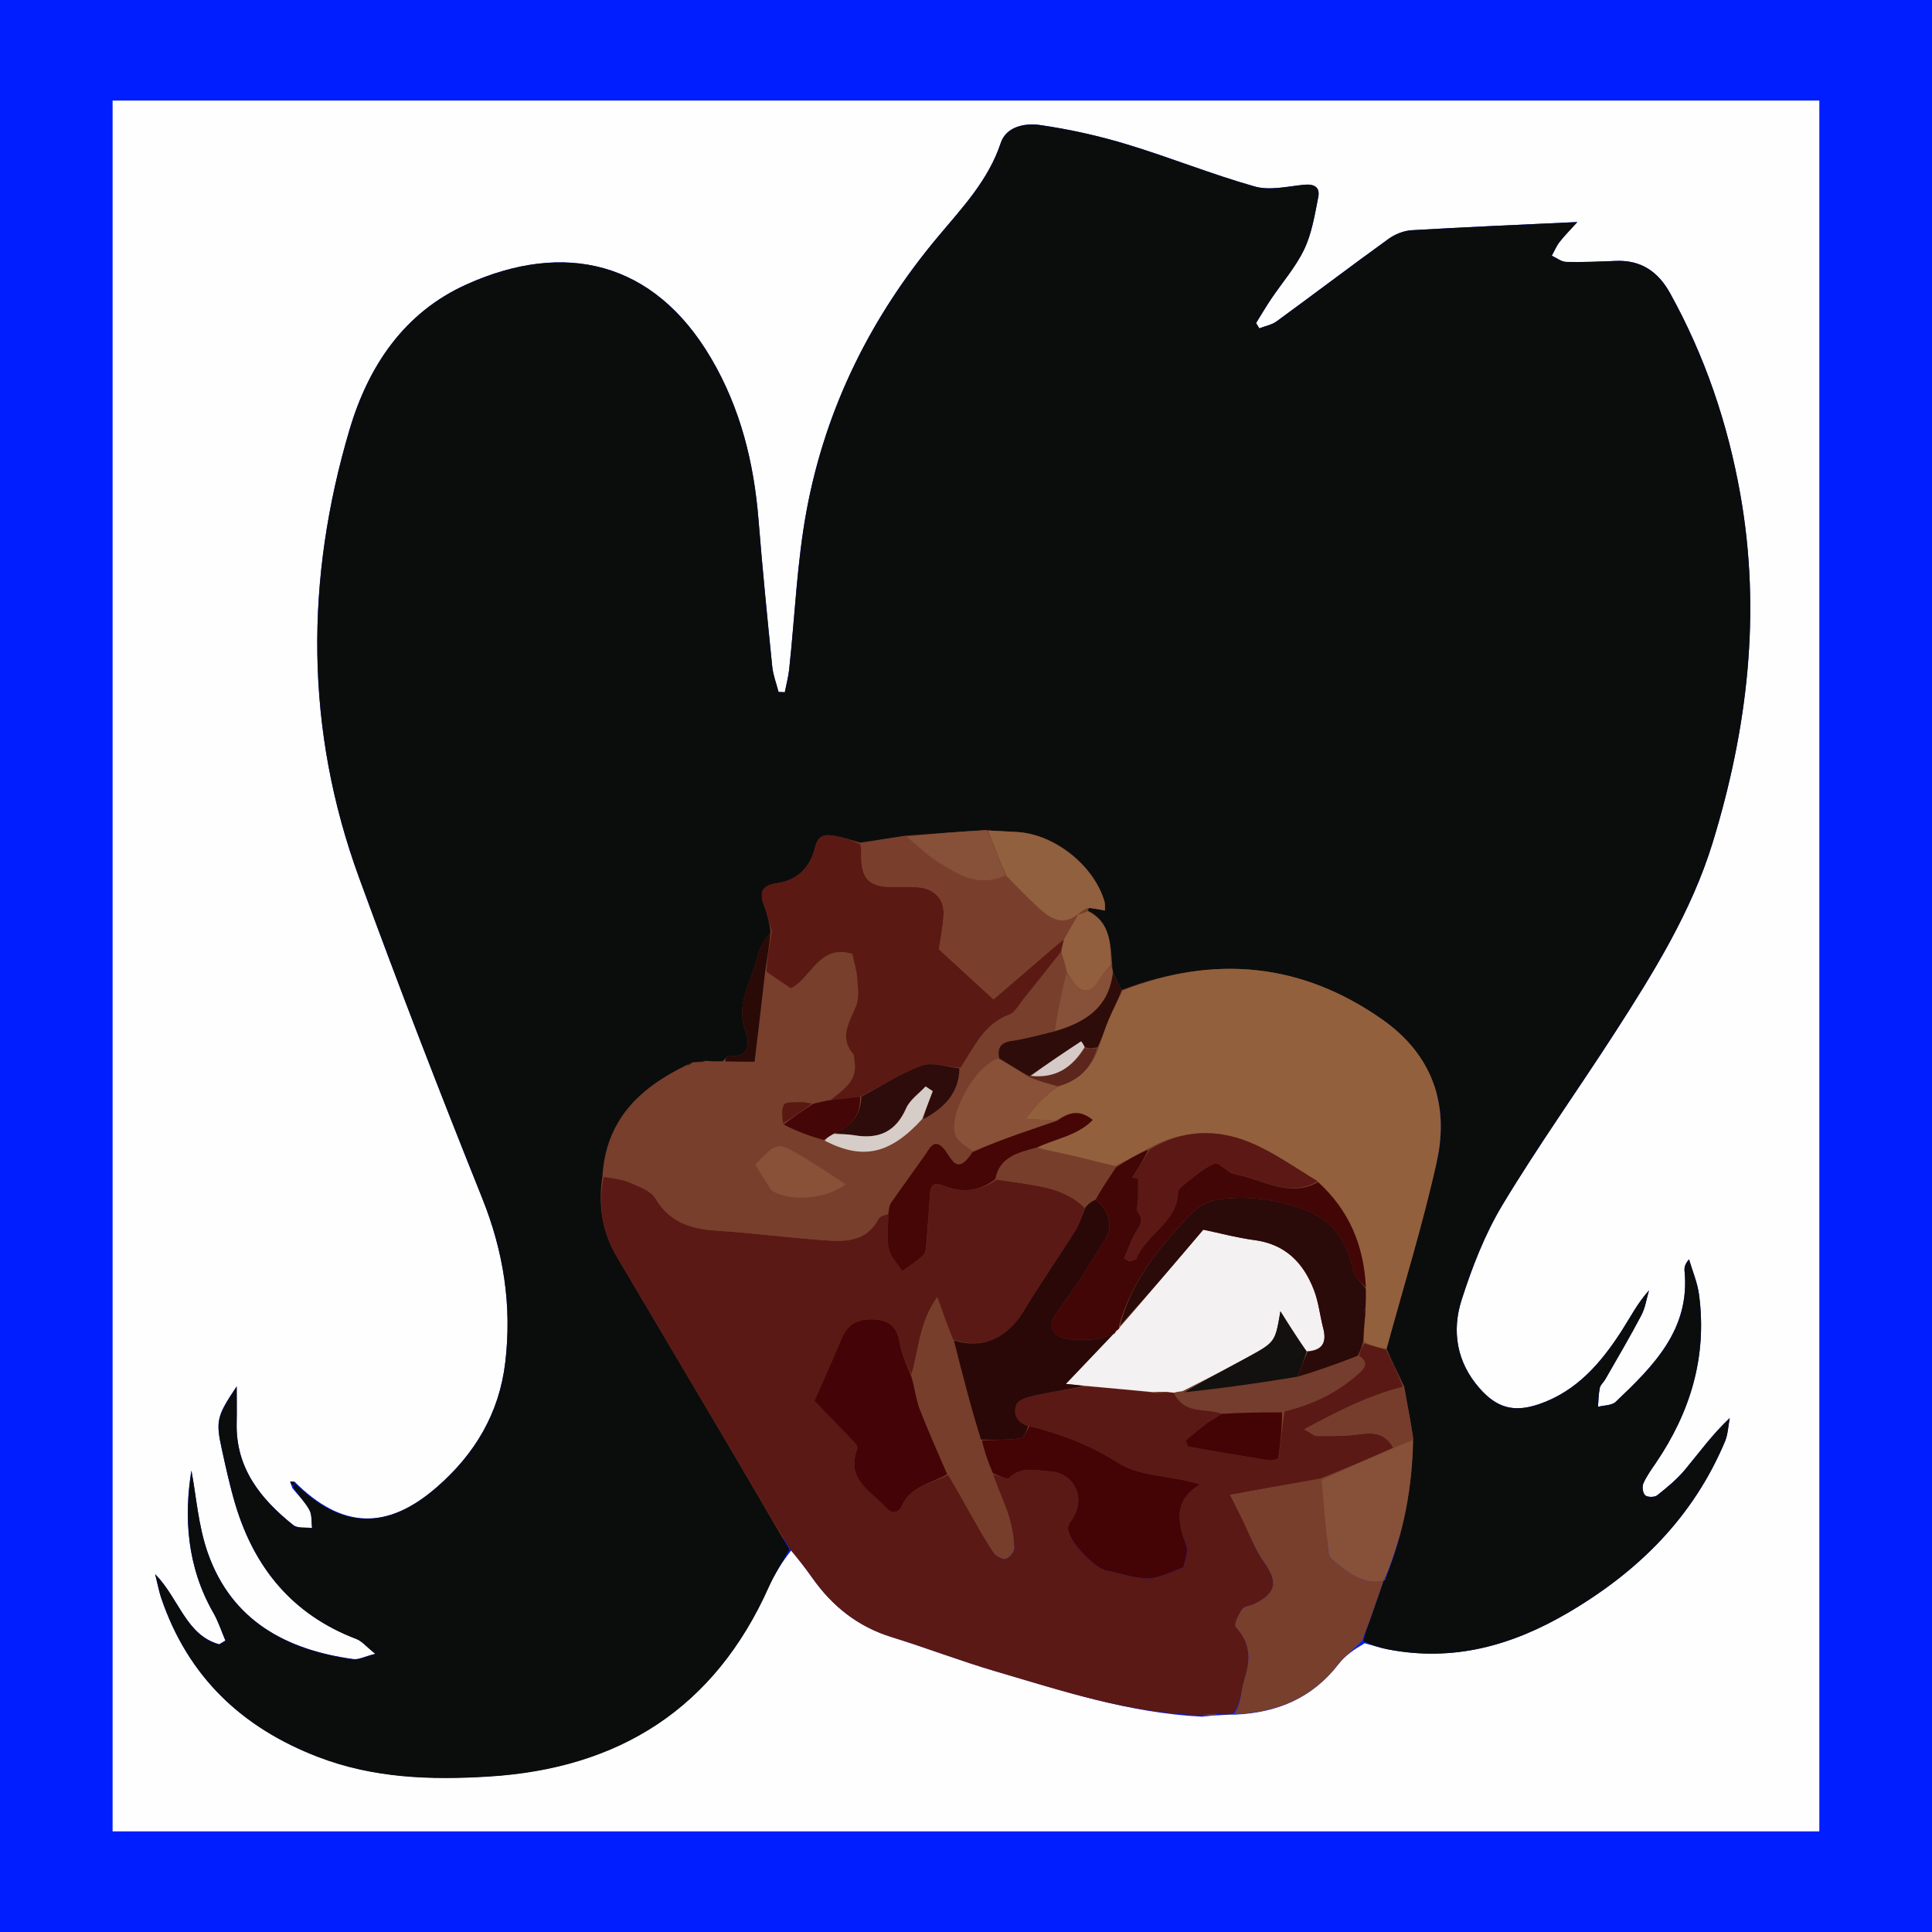 <svg xmlns="http://www.w3.org/2000/svg" xml:space="preserve" x="0" y="0" version="1.1" viewBox="0 0 60000 60000"><path d="M0 0h60000v60000H0" fill="#001eff"/><path d="M16918 23883h27700v23900h-27700" fill="#783f2c"/><path d="M32186 56876H3497V3123h53004v53753H32186zm6166-3627c1299-56 2398-508 3216-1568 203-263 491-460 814-648 239 63 475 141 718 188 2022 392 3840-108 5598-1138 2185-1282 3882-2965 4872-5316 94-224 101-485 148-729-555 522-954 1084-1395 1611-248 296-554 548-859 789-81 64-296 64-371 0-74-64-102-266-58-368 98-225 247-429 386-634 1078-1585 1601-3315 1343-5237-50-371-204-728-310-1091-124 143-149 251-139 355 180 1825-968 2959-2137 4071-122 116-364 107-551 155 17-197 17-398 57-590 20-96 119-174 171-266 377-660 764-1314 1118-1986 123-235 161-514 238-774-360 398-588 852-862 1276-636 984-1385 1853-2540 2253-789 273-1323 124-1861-490-711-810-866-1776-556-2745 327-1021 725-2048 1276-2962 1098-1822 2337-3557 3490-5347 1201-1865 2378-3760 3031-5893 1083-3534 1512-7140 857-10822-392-2199-1098-4285-2182-6242-369-666-900-1031-1681-999-515 21-1031 43-1545 31-150-4-298-125-446-193 80-144 144-300 243-428 148-191 322-363 551-617-1818 86-3483 155-5146 254-246 15-517 124-719 270-1166 842-2311 1712-3473 2559-152 111-358 147-539 218-34-55-68-110-101-165 156-249 305-503 468-747 346-515 766-993 1029-1546 236-496 327-1068 434-1616 63-322-134-418-457-384-505 52-1051 184-1515 53-1343-380-2643-908-3980-1312-876-265-1778-465-2683-596-462-67-1052 37-1225 557-385 1156-1191 2006-1940 2899-2081 2482-3486 5303-4083 8478-307 1632-368 3310-547 4966-26 240-90 475-136 713-65-2-129-5-194-7-68-264-170-524-197-792-153-1519-304-3038-426-4559-143-1775-561-3459-1470-5009-1783-3038-4570-3659-7595-2298-1938 872-3048 2533-3634 4505-1382 4657-1385 9317 290 13908 1219 3342 2504 6662 3828 9964 665 1659 927 3332 717 5100-188 1584-944 2845-2122 3873-1546 1348-2954 1307-4426-171-44 1-89 2-133 2 15 44 30 88 69 204 179 221 390 424 525 668 87 157 60 377 85 568-197-27-449 15-583-92-1017-813-1793-1774-1759-3177 8-343 1-687 1-1129-617 920-655 1067-462 1946 125 571 250 1144 416 1703 591 1986 1783 3439 3760 4191 173 66 307 236 593 464-341 87-521 188-685 165-2089-288-3772-1196-4514-3285-304-856-366-1797-514-2571-233 1442-144 2977 683 4419 155 270 251 574 374 862-64 38-129 77-193 115-1036-289-1237-1408-1990-2181 85 341 122 548 189 744 827 2431 2492 4019 4872 4933 1723 662 3499 717 5298 607 4058-249 7020-2123 8700-5893 179-401 423-773 705-1134 213 283 435 561 639 851 621 884 1415 1521 2462 1845 1082 335 2142 744 3229 1063 2088 614 4164 1304 6428 1415 167-20 334-40 585-49 113-8 226-21 428-15" fill="#fefefe"/><path d="M9175 46079c1441 1411 2849 1452 4395 104 1179-1027 1935-2289 2122-3873 210-1768-52-3441-717-5100-1324-3302-2609-6622-3828-9964-1675-4591-1672-9251-290-13908 585-1972 1695-3633 3634-4505 3024-1361 5812-740 7595 2298 910 1550 1327 3234 1470 5009 122 1521 273 3041 426 4559 27 268 130 528 197 792 65 2 129 5 194 7 46-238 110-473 136-713 179-1656 241-3334 547-4966 596-3175 2001-5997 4083-8478 749-894 1555-1743 1940-2899 173-520 763-624 1225-557 905 131 1808 331 2683 596 1337 404 2637 932 3980 1312 464 131 1011-1 1515-53 322-33 520 62 457 384-108 548-198 1120-434 1616-263 553-683 1031-1029 1546-164 244-313 498-468 747 34 55 68 110 101 165 181-71 387-107 539-218 1162-848 2307-1718 3473-2559 202-146 473-255 719-270 1663-99 3328-168 5146-254-230 254-403 426-551 617-100 128-163 285-243 428 149 68 296 189 446 193 514 13 1030-10 1545-31 780-32 1312 334 1681 999 1085 1956 1791 4043 2182 6242 656 3683 226 7289-857 10822-653 2132-1830 4028-3031 5893-1153 1789-2392 3525-3490 5347-551 914-949 1941-1276 2962-310 968-156 1934 556 2745 539 614 1072 763 1861 490 1155-400 1904-1269 2540-2253 274-424 502-878 862-1276-77 259-115 539-238 774-354 672-741 1326-1118 1986-53 92-151 169-171 266-40 192-41 393-57 590 186-49 429-39 551-155 1169-1112 2318-2246 2137-4071-10-104 15-212 139-355 106 363 260 720 310 1091 258 1922-265 3653-1343 5237-139 205-288 409-386 634-44 102-17 304 58 368 74 64 290 64 371 0 305-241 611-493 859-789 441-527 840-1089 1395-1611-47 244-54 505-148 729-990 2351-2687 4034-4872 5316-1758 1031-3576 1530-5598 1138-242-47-479-125-755-247 34-236 111-412 175-592 152-426 299-855 446-1283-2-1-2 0 19-12 46-36 55-66 69-134 546-1381 807-2779 836-4271-84-559-180-1070-280-1621-190-406-376-773-549-1176 537-1966 1134-3879 1563-5829 391-1775-160-3313-1686-4387-2515-1770-5219-2023-8101-925-114-191-194-363-280-570-11-81-18-127-18-219-51-676-67-1326-753-1678 12-43 16-61 60-81 172 23 303 48 472 81-6-115 6-204-17-283-329-1119-1550-2086-2716-2156-300-18-601-29-941-58-860 49-1682 113-2548 174-475 72-906 147-1379 213-279-75-512-156-753-201-305-57-552-70-655 363-144 603-548 1016-1201 1104-471 64-525 317-370 711 100 254 156 525 194 796-163 250-351 479-404 736-156 755-678 1453-398 2278 174 514 160 876-526 848-39-2-83 98-169 157-192 7-340 7-510-16-113 0-204 22-319 47-23 3-71 4-104 3-86 32-138 66-228 107-1447 716-2467 1711-2565 3438-139 903-2 1727 446 2486 1124 1906 2255 3806 3380 5712 664 1126 1321 2256 1981 3385-214 385-458 757-637 1158-1681 3770-4642 5644-8700 5893-1800 111-3575 55-5298-607-2380-914-4045-2502-4872-4933-67-197-104-404-189-744 754 773 954 1892 1990 2181 64-38 129-77 193-115-123-288-219-592-374-862-827-1442-916-2977-683-4419 148 775 210 1716 514 2571 742 2089 2425 2997 4514 3285 163 23 344-79 685-165-286-228-419-398-593-464-1977-752-3169-2205-3760-4191-166-560-291-1132-416-1703-193-879-154-1026 462-1946 0 442 7 786-1 1129-34 1403 742 2364 1759 3177 134 107 386 65 583 92-24-191 2-411-85-568-135-245-346-448-506-719 35-69 54-82 73-94" fill="#0b0d0c"/><path d="M43047 41921c186 367 372 733 518 1146-1092 277-2026 767-3061 1321 222 121 309 210 396 209 442-2 889 11 1323-54 447-67 810-17 1040 421-753 338-1484 646-2257 952-964 168-1886 339-2802 509 147 294 255 506 360 720 227 460 400 958 693 1371 434 613 391 955-296 1292-126 62-315 68-382 165-113 162-268 482-204 552 469 513 473 996 264 1659-111 351-83 749-375 1047-113 13-226 25-404 2-236-12-406 12-576 36-2208-61-4283-751-6371-1365-1086-320-2147-728-3229-1063-1047-325-1842-961-2462-1845-204-290-425-568-673-863-694-1141-1350-2271-2015-3397-1124-1905-2256-3806-3380-5712-447-759-585-1583-407-2470 322 45 592 74 829 179 280 123 637 249 777 483 446 750 1108 955 1912 1005 1070 66 2136 208 3206 287 687 50 1399 114 1812-650 50-92 200-129 304-147 2 390-50 747 23 1077 55 247 271 458 415 685 219-161 457-304 649-493 83-82 86-259 99-396 43-491 79-984 110-1476 19-299 108-415 435-284 560 225 1106 182 1636-193 228 41 417 60 604 90 755 122 1526 199 2128 795-93 263-158 502-284 703-524 833-1090 1640-1596 2484-512 853-1295 1210-2209 897-165-408-302-790-490-1317-582 836-574 1659-808 2406-147-336-299-656-354-991-74-450-271-681-744-719-503-40-857 99-1059 587-281 677-585 1344-846 1939 409 422 842 865 1268 1314 43 45 80 143 61 193-355 922 415 1288 886 1797 184 199 388 206 509-58 278-605 909-679 1428-946 245 406 457 794 675 1177 236 414 464 833 726 1229 73 111 275 225 384 198 116-28 275-226 268-342-19-343-77-692-183-1019-140-432-339-845-476-1262 194 47 437 176 495 118 382-381 848-237 1266-211 784 49 1135 853 695 1490-58 83-130 184-129 276 6 389 828 1251 1204 1315 310 53 611 159 921 211 196 33 411 48 601 1 285-70 556-201 861-317 33-203 153-455 90-645-237-710-452-1386 430-1929-196-50-291-74-386-97-729-176-1565-184-2161-566-871-558-1780-897-2795-1143-379-120-475-415-356-677 68-150 368-230 578-275 515-112 1038-187 1606-283 716 55 1385 117 2078 204 149 12 275-2 437-20 83 1 131 6 195 44 336 659 978 438 1473 625-154 118-312 184-446 282-232 171-450 362-674 545 26 64 51 129 77 193 841 143 1681 290 2523 423 90 14 272-41 279-84 70-466 113-936 190-1433 881-214 1643-585 2295-1171 185-166 348-340 16-560 46-153 89-270 169-377l673 196" fill="#5b1915"/><path d="M38307 53240c248-307 219-706 330-1057 210-663 205-1146-264-1659-64-70 91-390 204-552 67-96 256-102 382-165 687-338 730-679 296-1292-293-413-466-911-693-1371-106-213-213-426-360-720 916-170 1838-341 2799-463 110 782 176 1517 256 2249 10 91 77 198 150 256 457 360 904 755 1559 633-149 427-295 856-447 1282-64 180-141 355-212 572-249 267-537 464-740 727-817 1061-1916 1513-3260 1560zm-996 53c142-49 312-72 506-66-144 51-311 71-506 66" fill="#783f2d"/><path d="M9088 46131c-46-29-61-73-76-117 44-1 89-2 148 31-4 46-23 59-72 86" fill="#0b0d0c"/><path d="M43060 41884c-226-26-439-88-695-202-16-340 11-628 43-940 6-24 0-73 7-119 4-229 1-413 4-643-62-1317-529-2404-1500-3297-714-431-1379-909-2115-1210-1034-423-2099-388-3139 192-356 188-676 372-1038 546-505-121-966-236-1429-343-335-77-673-143-975-230 581-289 1233-367 1711-859-429-355-767-212-1147 22-297-17-547-32-939-55 228-269 350-431 492-573 153-155 324-292 527-439 647-181 1036-584 1258-1209 113-311 191-594 305-863 130-307 292-601 440-901 2849-1117 5553-863 8068 907 1526 1074 2076 2612 1686 4387-430 1950-1027 3863-1564 5829" fill="#93603d"/><path d="M27585 37665c-104 63-254 100-303 192-413 764-1125 700-1812 650-1070-78-2136-221-3206-287-804-49-1466-255-1912-1005-139-234-496-360-777-483-237-104-507-134-801-212 32-1709 1051-2705 2530-3421 123-41 176-73 229-105 0 0 47-1 111-2 143-10 222-18 301-27 148 0 296 0 536 4 402 5 712 5 953 5 117-974 224-1866 370-2757 277 157 515 313 758 474 632-322 882-1389 1907-1068 55 256 131 490 149 728 21 296 73 628-30 887-201 505-544 965-87 1500 39 45 21 136 34 205 117 631-358 900-785 1226-190 37-341 72-535 103-148-19-252-50-355-45-178 9-451-18-510 78-96 155-50 397-47 636 435 189 852 344 1302 520 1192 575 2038 381 3060-666 639-376 1120-833 1199-1617 398-673 689-1381 1485-1674 175-64 291-299 423-464 392-486 779-977 1198-1443 79 221 128 418 148 642-151 611-273 1196-430 1802-445 112-851 228-1265 286-352 49-450 223-429 544-719 246-1562 1769-1318 2388 80 203 329 340 493 545-619 977-668-338-1140-276-138 59-204 207-295 336-352 502-716 995-1065 1499-58 82-58 200-84 302zm-3604-673c501 338 1670 260 2281-214-474-306-912-609-1370-878-758-445-764-436-1434 263 149 249 307 510 523 829" fill="#783f2c"/><path d="M32938 29575c-389 489-776 979-1168 1466-133 165-249 400-423 464-796 293-1087 1001-1520 1656-450-29-880-183-1208-63-652 240-1249 631-1909 962-334 37-627 72-920 107 388-323 863-592 746-1223-13-69 4-160-34-205-457-535-114-995 87-1500 103-260 51-591 30-887-17-238-94-472-149-728-1025-321-1275 746-1907 1068-243-161-481-317-760-519 28-443 96-841 165-1239-76-263-132-534-231-788-155-395-102-647 370-711 653-89 1057-501 1201-1104 103-433 350-419 655-363 241 45 474 126 750 247 37 144 33 233 32 322-5 770 242 1016 1011 1012 249-1 498-9 746 8 505 36 826 359 802 856-19 398-108 793-147 1068 643 590 1239 1137 1697 1558 507-436 1084-930 1659-1426 180-155 357-313 530-432-39 154-72 274-105 394" fill="#5b1914"/><path d="M33048 29140c-178 157-355 315-535 469-576 496-1152 991-1659 1426-458-421-1054-968-1697-1558 40-275 128-670 147-1068 24-497-298-820-802-856-247-18-497-10-746-8-769 4-1016-242-1011-1012 1-89 4-178 9-312 434-121 865-197 1361-241 379 284 672 569 1010 785 637 408 1294 805 2135 476 334 310 631 610 939 899 367 344 748 651 1266 297-141 259-279 481-417 703" fill="#793f2c"/><path d="M42965 49098c-653 124-1100-271-1557-631-73-58-140-165-150-256-80-733-147-1467-214-2247 734-354 1465-663 2254-1005 231-99 405-165 579-231-17 1445-278 2842-842 4238-60 72-71 100-72 132 0 0 1-1 2 0" fill="#875139"/><path d="M33467 28400c-521 391-902 84-1269-260-308-289-605-588-943-937-216-506-395-957-574-1409 301 14 602 26 902 44 1167 69 2387 1037 2716 2156 23 79 11 169 17 283-168-33-300-58-508-82-164 70-253 138-341 205-1 0 0 0 0 0" fill="#91603e"/><path d="M43889 44681c-186 113-359 179-569 249-288-404-650-454-1098-387-434 65-881 52-1323 54-86 0-173-88-396-209 1035-554 1969-1044 3065-1282 142 505 238 1016 321 1575" fill="#763d2c"/><path d="M31032 32868c-62-317 37-491 388-540 414-58 820-175 1304-290 1004-291 1719-769 1837-1829 80 172 161 344 275 535-115 318-276 612-406 919-114 269-192 552-347 863-174 34-287 34-399-8-38-89-106-180-112-176-538 353-1071 713-1602 1072 2-1-3-3-41-6-325-182-611-361-897-540" fill="#2e0c09"/><path d="M30642 25779c218 466 398 918 581 1408-805 384-1461-14-2098-421-338-216-631-501-965-781 800-93 1621-157 2482-206" fill="#865138"/><path d="M33042 29177c144-260 282-482 422-741 2-37 2-36 35-37 115-33 196-65 278-97 694 326 711 976 724 1658-158 200-293 339-387 501-214 371-522 399-762 54-70-100-138-201-208-301-49-198-98-395-177-616 4-143 37-263 75-421" fill="#925f3e"/><path d="M33116 30239c98 75 167 175 237 275 241 345 548 317 762-54 94-162 228-301 381-455 43 41 50 87 61 168-113 1095-828 1572-1797 1843 83-581 205-1166 356-1777" fill="#865138"/><path d="M23930 28939c-31 390-100 788-167 1232-105 937-212 1828-329 2802-241 0-551 0-909-11-7-64 37-163 77-162 686 29 700-334 526-848-280-824 242-1523 398-2278 54-256 241-485 404-735" fill="#290a07"/><path d="M33785 28276c-90 58-172 90-286 123 56-67 145-135 270-202 32 19 28 36 16 79" fill="#793f2c"/><path d="M21923 32942c-57 31-136 40-255 46 51-24 142-47 255-46zm-422 50c-20 33-73 66-159 98 20-32 73-66 159-98" fill="#290a07"/><path d="M42984 49086c-20-20-9-48 30-86 25 21 16 50-30 86" fill="#783f2d"/><path d="M36453 43251c-48-5-95-11-219-26a5530 5530 0 00-420 8c-669-62-1338-123-2093-193-275-27-464-45-619-60 504-529 980-1029 1454-1529-3-1 2-2 31-15 49-49 68-85 110-127 50-26 62-53 90-103 877-1009 1721-2003 2582-3017 494 103 1042 250 1599 325 956 129 1517 711 1839 1554 144 375 185 789 287 1182 111 430-13 689-519 714-298-427-559-841-811-1241-162 952-159 957-1006 1421-662 362-1331 708-2037 1060-115 14-192 30-268 47" fill="#f3f1f2"/><path d="M31972 44295c975 240 1885 579 2755 1137 596 382 1432 390 2161 566 95 23 190 48 386 97-882 543-667 1219-430 1929 64 190-57 442-90 645-305 116-575 247-861 317-190 47-405 31-601-1-310-52-611-158-921-211-376-64-1197-926-1204-1315-1-92 71-193 129-276 440-637 88-1440-695-1490-418-26-884-169-1266 211-58 57-301-71-502-156-157-367-269-692-338-1017 432-17 826-6 1209-66 105-16 179-240 268-370" fill="#440406"/><path d="M31932 44289c-49 135-123 360-229 376-383 60-777 49-1237 42-328-1043-586-2062-843-3082 886 287 1668-71 2180-923 506-843 1072-1651 1596-2484 126-201 191-440 310-724 110-125 193-188 313-234 423 317 565 799 307 1225-467 769-956 1529-1491 2252-254 343-229 628 89 775 281 129 649 98 976 89 219-6 435-97 653-151-476 500-952 1000-1456 1528 155 15 345 34 572 67-482 104-1005 179-1520 291-210 46-509 125-578 275-117 264-20 558 358 678" fill="#2b0808"/><path d="M29415 45785c-489 287-1121 362-1398 967-121 264-325 257-509 58-471-509-1241-875-886-1797 19-50-18-148-61-193-426-449-859-891-1268-1314 261-595 565-1262 846-1939 203-489 557-627 1059-587 472 38 670 269 744 719 55 336 207 655 357 1036 112 376 147 712 263 1017 263 685 566 1355 853 2033" fill="#440407"/><path d="M40612 41977c469-38 593-297 482-727-102-393-143-806-287-1182-323-844-883-1425-1839-1554-557-75-1105-222-1599-325-861 1014-1705 2008-2584 2975 297-1164 968-2108 1740-2969 361-403 707-873 1352-952 892-109 1716-5 2575 302 946 338 1362 972 1565 1876 50 221 261 405 398 606 3 184 5 368-13 605-44 87-36 114 2 134-26 288-53 575-74 907-38 160-81 276-167 433-653 256-1262 471-1868 650 108-285 213-532 317-779" fill="#2b0a0a"/><path d="M29445 45805c-316-698-620-1368-882-2055-117-305-151-641-225-1008 194-801 185-1624 767-2460 189 527 325 909 490 1317 286 1046 543 2065 829 3109 141 349 253 673 372 1036 181 459 381 872 521 1305 106 326 164 676 183 1019 7 116-153 314-268 342-109 27-311-88-384-198-263-396-490-816-726-1229-221-384-433-772-677-1178" fill="#773e2c"/><path d="M27586 37709c25-145 25-264 81-345 349-504 713-997 1065-1499 91-130 156-278 295-336 471-62 521 1253 1171 257 494-226 949-400 1407-563 408-145 820-279 1230-417 333-236 670-379 1099-24-479 491-1131 569-1752 861-609 166-1147 309-1271 972-490 392-1036 434-1596 210-327-131-417-15-435 284-31 492-66 985-110 1476-12 136-16 314-99 396-192 189-429 332-649 493-144-227-360-438-415-685-71-333-19-690-21-1080" fill="#450605"/><path d="M40290 42792c610-215 1220-430 1869-649 374 179 211 353 26 519-652 587-1413 957-2344 1170-682 31-1287 34-1892 38-501-149-1143 72-1480-587 60-48 136-65 280-47 1225-126 2383-285 3541-444" fill="#743d2d"/><path d="M30951 36629c84-679 622-822 1197-973 377 69 715 135 1050 212 463 106 924 221 1416 376-189 362-409 681-628 999-83 63-167 126-276 210-628-535-1400-612-2154-734-188-29-377-48-605-90" fill="#783e2c"/><path d="M37942 43908c612-41 1218-44 1873-47-1 470-44 940-114 1406-6 43-188 98-279 84-842-133-1682-280-2523-423-26-64-51-129-77-193 224-183 441-374 674-545 134-99 292-165 446-282" fill="#440406"/><path d="M35837 43259c91-31 206-37 361-29-86 27-212 41-361 29" fill="#743d2d"/><path d="M34023 37261c183-336 403-655 635-1006 332-217 651-402 1004-553-143 311-319 588-496 865 60 13 121 25 181 38 0 216 2 431-1 647-2 134-69 316-5 395 220 272 33 443-86 659-136 246-230 515-343 774 53 30 106 60 158 91 77-29 204-38 224-89 301-766 1264-1116 1290-2056 2-72 83-159 150-210 321-244 626-533 988-685 134-56 394 291 619 332 856 156 1675 750 2594 252 952 863 1420 1949 1482 3266-142-155-353-340-403-560-203-904-619-1538-1565-1876-858-307-1682-411-2575-302-645 79-990 549-1352 952-772 861-1443 1805-1773 2985 6 76-6 103-86 140-71 54-90 92-108 129 0 0-4 1-2 2-215 54-432 145-651 151-328 9-695 41-976-89-319-147-343-432-89-775 535-723 1023-1483 1491-2252 260-426 118-908-305-1225" fill="#420606"/><path d="M40920 36684c-901 529-1721-65-2576-221-225-41-485-388-619-332-362 152-667 441-988 685-67 51-148 138-150 210-27 939-990 1290-1290 2056-20 51-147 60-224 89-53-30-106-60-158-91 112-259 206-528 343-774 119-215 306-386 86-659-63-79 4-260 5-395 3-216 1-431 1-647-60-13-121-25-181-38 176-277 353-555 532-868 1006-614 2072-649 3105-225 735 301 1399 779 2114 1210" fill="#5b1814"/><path d="M32788 34802c-363 141-775 274-1183 419-458 163-913 338-1400 526-203-148-452-285-532-488-244-619 599-2142 1318-2388 327 175 613 354 944 576 327 125 610 207 892 289-163 145-334 282-488 437-141 143-263 305-492 573 394 24 644 39 941 56" fill="#885138"/><path d="M32867 33734c-322-80-604-162-893-284-7-40-2-38 42-39 778 84 1285-264 1667-851 113 0 226 0 381-1-162 592-550 994-1197 1175" fill="#5d261d"/><path d="M42409 40742c-44 4-52-23-14-65 14-8 20 41 14 65" fill="#420606"/><path d="M26750 34057c620-329 1216-720 1868-960 328-121 758 34 1177 82-12 782-493 1240-1121 1575 78-315 184-591 291-868l-222-147c-206 224-487 414-603 678-324 738-860 968-1615 838-207-35-420-31-607-72 536-216 820-571 832-1126" fill="#2d0c0b"/><path d="M23952 36964c-187-290-345-552-494-800 671-699 676-709 1434-263 458 269 896 572 1370 878-611 474-1780 552-2310 185" fill="#885138"/><path d="M25896 35212c210 14 424 9 631 44 755 130 1291-100 1615-838 116-263 397-454 603-678l222 147c-106 276-212 553-330 869-993 1086-1840 1280-3022 670 77-108 179-161 281-214" fill="#d6cdc9"/><path d="M25920 35184c-126 80-227 133-338 221-427-121-845-276-1245-480 319-249 621-449 922-649 151-35 302-70 492-107 332-37 626-72 959-109 28 552-256 907-790 1124" fill="#440607"/><path d="M25215 34272c-258 204-559 404-895 619-20-189-66-431 30-586 59-96 332-68 510-78 103-6 208 26 355 45" fill="#591912"/><path d="M33684 32517c-383 631-890 978-1670 895 487-358 1020-718 1558-1071 6-4 74 87 112 176" fill="#d5cac8"/><path d="M40294 42755a58299 58299 0 01-3506 482c638-385 1308-732 1970-1094 847-463 844-468 1006-1421 252 400 512 814 811 1241-67 261-172 508-281 792" fill="#13110f"/><path d="M34586 41436c-10-25 8-62 57-111 11 26-9 62-57 111" fill="#2b0808"/></svg>
